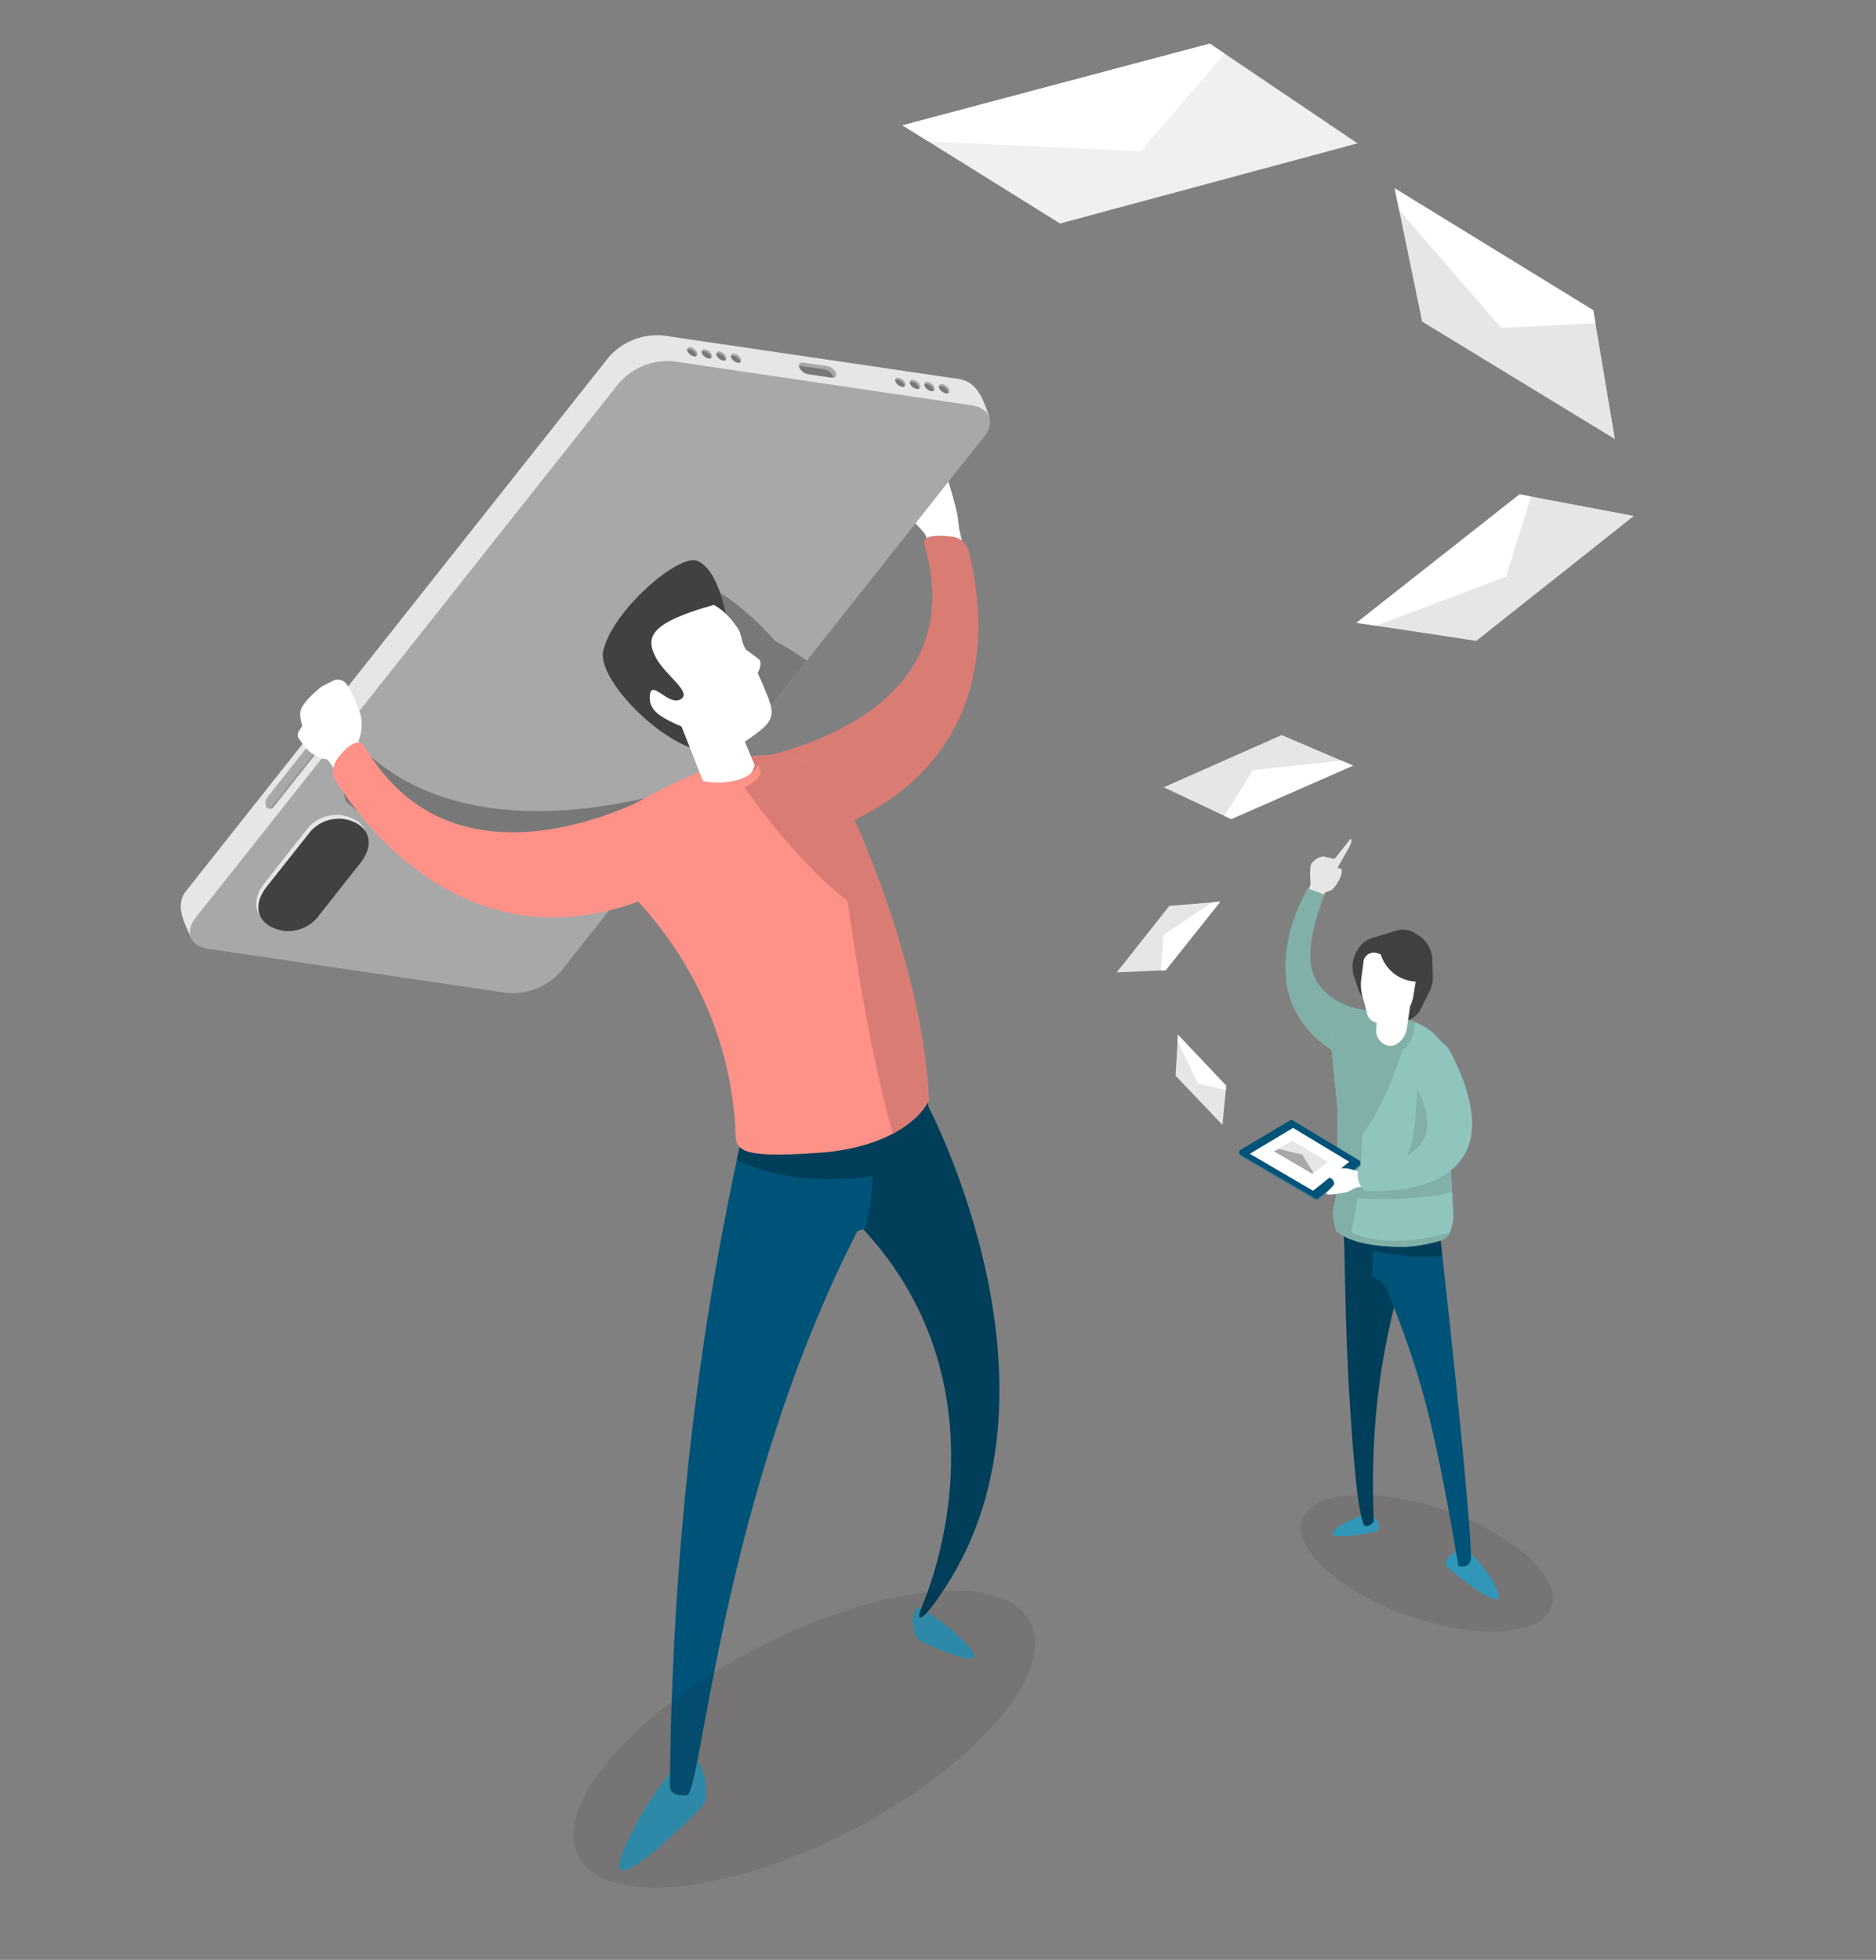 <svg id="Capa_1" data-name="Capa 1" xmlns="http://www.w3.org/2000/svg" xmlns:xlink="http://www.w3.org/1999/xlink" viewBox="0 0 426.3 445.21"><rect x="0" y="0" width="426.3" height="445.21" fill="#808080" stroke="none"/><defs><style>.cls-1{fill:none;}.cls-2{fill:#81b0a8;}.cls-3{fill:#fff;}.cls-4{fill:#e6e6e6;}.cls-5{clip-path:url(#clip-path);}.cls-6{fill:#a8a8a8;}.cls-7{fill:#787878;}.cls-8{fill:#414042;}.cls-9{fill:#999;}.cls-10{fill:#d97c74;}.cls-11{fill:#3097b9;}.cls-12{fill:#003e5a;}.cls-13{clip-path:url(#clip-path-2);}.cls-14{fill:#005378;}.cls-15{clip-path:url(#clip-path-3);}.cls-16{fill:#ff9288;}.cls-17{clip-path:url(#clip-path-4);}.cls-18{clip-path:url(#clip-path-5);}.cls-19{clip-path:url(#clip-path-6);}.cls-20{fill:#f0f0f0;}.cls-21{clip-path:url(#clip-path-7);}.cls-22{clip-path:url(#clip-path-8);}.cls-23{clip-path:url(#clip-path-9);}.cls-24{clip-path:url(#clip-path-10);}.cls-25{clip-path:url(#clip-path-11);}.cls-26{clip-path:url(#clip-path-12);}.cls-27{fill:#1e120d;opacity:0.1;}.cls-28{clip-path:url(#clip-path-13);}.cls-29{clip-path:url(#clip-path-14);}.cls-30{fill:#90c5bd;}.cls-31{fill:#337593;}.cls-32{clip-path:url(#clip-path-15);}</style><clipPath id="clip-path"><path class="cls-1" d="M153,82.07l67.78,10c4.2.62,5.46,3.82,2.83,7.14L127.48,220.63a14.71,14.71,0,0,1-12.36,4.91l-67.78-10c-4.2-.62-5.47-3.81-2.83-7.14L140.68,87A14.66,14.66,0,0,1,153,82.07Z"/></clipPath><clipPath id="clip-path-2"><path class="cls-1" d="M209.75,245.4l-28.33,3.16s-.59,1.06-1.42,2.78c-4.8-.23-5.14-1-7.82-.66a3.89,3.89,0,0,0-2.5,2c-.71,6.16-16.71,64.3-17.46,153,0,2.66,3.87,2.11,3.87,2.11,3.35-.24,7.81-67.85,38.74-128.13C218.28,272.64,209.75,245.4,209.75,245.4Z"/></clipPath><clipPath id="clip-path-3"><path class="cls-1" d="M186.3,261.85c-21.08,1.55-18.89-1.27-19.23-6.32-2.9-42.67-36.64-63.47-36.64-63.47,10.14-9.08,32.14-19.58,41-20.34,16-1.36,19.56,6.45,25.5,21.1,14.28,35.28,14,56.5,14.09,57.22C209.7,253.07,203.07,260.62,186.3,261.85Z"/></clipPath><clipPath id="clip-path-4"><path class="cls-1" d="M167.82,143c.51.8.8,2.95,1.28,3.81a94.82,94.82,0,0,1,5.1,10.77c1.35,3.18,1.71,5.14-.1,7.12-1.26,1.39-7.1,5.91-9.91,5.72-3.42-.24-5.23-3.64-9-5.25-4.36-1.88-7.53-3.41-7.55-6.57,0-5.12,4.15,2,7.06.24,2.67-1.64-3.51-5.36-5.68-9.5-2.47-4.72-1.22-7.87,13.16-11.93C162.19,137.4,165.08,138.68,167.82,143Z"/></clipPath><clipPath id="clip-path-5"><polygon class="cls-1" points="439.92 40.01 492.14 14.62 522.1 27.31 471.59 52.09 439.92 40.01"/></clipPath><clipPath id="clip-path-6"><polygon class="cls-1" points="205.08 28.47 274.91 9.91 308.48 32.56 240.88 50.77 205.08 28.47"/></clipPath><clipPath id="clip-path-7"><polygon class="cls-1" points="277.29 204.83 264.9 220.39 253.76 220.89 265.72 205.77 277.29 204.83"/></clipPath><clipPath id="clip-path-8"><polygon class="cls-1" points="267.68 235.06 278.65 246.64 277.79 255.54 267.13 244.35 267.68 235.06"/></clipPath><clipPath id="clip-path-9"><polygon class="cls-1" points="430.51 96.58 467.67 85.32 486.11 96.86 450.15 107.89 430.51 96.58"/></clipPath><clipPath id="clip-path-10"><polygon class="cls-1" points="316.92 42.77 362.05 70.48 366.97 99.74 323.16 73.05 316.92 42.77"/></clipPath><clipPath id="clip-path-11"><polygon class="cls-1" points="308.25 141.47 345.31 112.29 371.28 117.2 335.47 145.58 308.25 141.47"/></clipPath><clipPath id="clip-path-12"><polygon class="cls-1" points="307.48 173.91 279.78 186.06 264.45 178.84 291.24 166.98 307.48 173.91"/></clipPath><clipPath id="clip-path-13"><path class="cls-1" d="M326.88,277.63c-3.47-30-14.71-.51-14.71-.51l.05.25-6.37,2.26s-.23.07-.23.1l.12,4.78c0,2.35.85,4.41,3.15,4.91l2.81.61a5.35,5.35,0,0,1,3.72,3.5c7.13,18.09,10.09,27.68,15.92,61.74,0,0-.41.58,1.17.58a1.85,1.85,0,0,0,1.74-1.51C334.55,349,330.12,305.55,326.88,277.63Z"/></clipPath><clipPath id="clip-path-14"><path class="cls-2" d="M329.37,259.94l.93-16.48c.34-3.82-1.71-5.64-3.67-7.85C322,230.37,311,229.76,311,229.76c-6.67-2-7.84,1.81-8.54,7.2L304,252.4l-.3,17.86c0,2.55-1.41,5.08-.46,7.46h0l.45,2L305,280c4.85,1.32,8.19,2.7,12.82,2.68l11.48-2.2.12-.45a10.6,10.6,0,0,0,.81-4.62Z"/></clipPath><clipPath id="clip-path-15"><polygon class="cls-1" points="289.53 261.55 298.21 266.62 301.72 263.95 293.65 259.11 289.53 261.55"/></clipPath></defs><title>img-contacto-6</title><path class="cls-3" d="M209.75,120.73,207.18,118a3.71,3.71,0,0,1-.62-.85l-2.46-4.7c-.25-.47-1.13-2.55-.95-2.85,1.37-2.39,3,.86,3.21,1.18,0,0,.58,1.42,1,1.57a.69.69,0,0,0,.61-.22c.31-.71-2.84-5.82-3-6-.46-.71-1.89-2.51-2.22-3.13-.2-.39,1.12-1,1.41-.78l8.92,1c1.46,2.31,4.38,12.21,4.66,14.93l.16,1.6c0,.16.05.31.08.46l.62,2.71a3.86,3.86,0,0,1-2.79,4.59h0a3.87,3.87,0,0,1-4.75-3l-.41-2A3.93,3.93,0,0,0,209.75,120.73Z"/><path class="cls-4" d="M150.71,76.21l67.44,9.92c4.39.85,5.49,5.55,6.7,8.61l-99.69,120a14.69,14.69,0,0,1-12.37,4.9l-69.48-6.78c-1-2.57-3.76-7-1.13-10.33L138.35,81.11A14.67,14.67,0,0,1,150.71,76.21Z"/><g class="cls-5"><rect class="cls-6" x="3.23" y="45.41" width="299.69" height="200.72" transform="translate(-41.58 63.37) rotate(-20.65)"/><path class="cls-7" d="M193.54,156.88c-.92-.5-3.29-1.51-5.5-2.42l-1.11-.83c-1.24-.94-3.14-3.25-4.38-4.12a57.26,57.26,0,0,0-6.35-3.87c-5.75-6.29-11.75-11.38-16.88-12.92-6.72-2-17.41,11.77-13.67,21.66,3,7.85,41.92,28.16,51.31,24.49l.24,0c3.82.24,8.05-2.55,8.73-4,1-2.12,1.8-5-2.22-8.38-3.27-2.79-6-4.89-8.46-6.75A3.62,3.62,0,0,0,193.54,156.88Z"/><path class="cls-7" d="M78,164.56s19.49,36.69,91.11,9.91,77.65-17.61,77.65-17.61L154.12,197l-52.87,4.27L78.58,182l-4.06-16.07Z"/></g><path class="cls-4" d="M77.39,185.15h0c5.91.87,7.72,5.42,4,10.11l-9.88,12.47a8.76,8.76,0,0,1-7.35,2.91h0c-5.92-.87-7.72-5.42-4-10.11L70,188.06A8.76,8.76,0,0,1,77.39,185.15Z"/><path class="cls-8" d="M77.84,186h0c5.92.87,7.72,5.42,4,10.1L72,208.56a8.76,8.76,0,0,1-7.35,2.91h0c-5.92-.87-7.72-5.42-4-10.11l9.88-12.47A8.73,8.73,0,0,1,77.84,186Z"/><path class="cls-6" d="M213.43,88.13a1,1,0,0,1-.08-.31c0-.4.28-.64.77-.57a2.16,2.16,0,0,1,1.52,1.2.64.64,0,0,1-.13.78.84.84,0,0,1-.57.1A2.12,2.12,0,0,1,213.43,88.13Z"/><path class="cls-6" d="M210.11,87.64a1.25,1.25,0,0,1-.07-.31c0-.4.27-.64.77-.57A2.13,2.13,0,0,1,212.32,88a.6.6,0,0,1-.13.77.75.75,0,0,1-.56.1A2.16,2.16,0,0,1,210.11,87.64Z"/><path class="cls-6" d="M206.8,87.15a.92.92,0,0,1-.07-.31c0-.39.27-.63.76-.56a2.13,2.13,0,0,1,1.52,1.2.61.61,0,0,1-.13.78.76.76,0,0,1-.56.09A2.13,2.13,0,0,1,206.8,87.15Z"/><path class="cls-6" d="M203.49,86.67a1,1,0,0,1-.08-.31c0-.4.28-.64.77-.57A2.16,2.16,0,0,1,205.7,87a.64.64,0,0,1-.13.78.84.84,0,0,1-.57.1A2.12,2.12,0,0,1,203.49,86.67Z"/><path class="cls-7" d="M213.43,88.13a1,1,0,0,1-.08-.31.79.79,0,0,1,.57-.1,2.12,2.12,0,0,1,1.51,1.2,1,1,0,0,1,.08.31.84.84,0,0,1-.57.1A2.12,2.12,0,0,1,213.43,88.13Z"/><path class="cls-7" d="M210.11,87.64a1.25,1.25,0,0,1-.07-.31.81.81,0,0,1,.56-.1,2.16,2.16,0,0,1,1.52,1.2,1,1,0,0,1,.07.31.75.75,0,0,1-.56.1A2.16,2.16,0,0,1,210.11,87.64Z"/><path class="cls-7" d="M206.8,87.15a.92.92,0,0,1-.07-.31.75.75,0,0,1,.56-.09,2.12,2.12,0,0,1,1.52,1.19,1.43,1.43,0,0,1,.07.32.76.76,0,0,1-.56.09A2.13,2.13,0,0,1,206.8,87.15Z"/><path class="cls-7" d="M203.49,86.67a1,1,0,0,1-.08-.31.74.74,0,0,1,.57-.1,2.1,2.1,0,0,1,1.51,1.2,1,1,0,0,1,.08.31.84.84,0,0,1-.57.1A2.12,2.12,0,0,1,203.49,86.67Z"/><path class="cls-6" d="M166.14,81.2a1.35,1.35,0,0,1-.07-.31c0-.4.27-.64.77-.57a2.12,2.12,0,0,1,1.51,1.2.61.61,0,0,1-.13.78.8.8,0,0,1-.56.1A2.16,2.16,0,0,1,166.14,81.2Z"/><path class="cls-6" d="M162.83,80.71a.92.92,0,0,1-.07-.31c0-.4.27-.64.76-.57A2.15,2.15,0,0,1,165,81a.6.6,0,0,1-.13.77.81.81,0,0,1-.56.1A2.16,2.16,0,0,1,162.83,80.71Z"/><path class="cls-6" d="M159.52,80.22a.73.73,0,0,1-.07-.31c0-.39.27-.64.76-.56a2.13,2.13,0,0,1,1.52,1.2.62.62,0,0,1-.13.77.74.74,0,0,1-.57.1A2.12,2.12,0,0,1,159.52,80.22Z"/><path class="cls-6" d="M156.2,79.74a1.43,1.43,0,0,1-.07-.32c0-.39.28-.63.77-.56a2.12,2.12,0,0,1,1.51,1.2.61.61,0,0,1-.13.78.75.75,0,0,1-.56.09A2.14,2.14,0,0,1,156.2,79.74Z"/><path class="cls-7" d="M166.14,81.2a1.35,1.35,0,0,1-.07-.31.75.75,0,0,1,.56-.1,2.16,2.16,0,0,1,1.52,1.2,1,1,0,0,1,.07.31.8.8,0,0,1-.56.1A2.16,2.16,0,0,1,166.14,81.2Z"/><path class="cls-7" d="M162.83,80.71a.92.92,0,0,1-.07-.31.8.8,0,0,1,.56-.1,2.16,2.16,0,0,1,1.52,1.2,1.35,1.35,0,0,1,.07.31.81.81,0,0,1-.56.1A2.16,2.16,0,0,1,162.83,80.71Z"/><path class="cls-7" d="M159.52,80.22a.73.73,0,0,1-.07-.31.8.8,0,0,1,.56-.1,2.12,2.12,0,0,1,1.51,1.2,1,1,0,0,1,.08.31.74.74,0,0,1-.57.1A2.12,2.12,0,0,1,159.52,80.22Z"/><path class="cls-7" d="M156.2,79.74a1.43,1.43,0,0,1-.07-.32.78.78,0,0,1,.57-.09,2.14,2.14,0,0,1,1.51,1.2.92.92,0,0,1,.07.31.75.75,0,0,1-.56.09A2.14,2.14,0,0,1,156.2,79.74Z"/><path class="cls-6" d="M181.65,83.47v0a1.39,1.39,0,0,1-.09-.38c0-.49.34-.8,1-.71l5.49.81a2.67,2.67,0,0,1,1.89,1.5v0c.25.62,0,1.07-.59,1.1H189l-5.5-.81A2.69,2.69,0,0,1,181.65,83.47Z"/><path class="cls-7" d="M181.65,83.47v0a1.39,1.39,0,0,1-.09-.38,1.32,1.32,0,0,1,.27,0l5.5.8a2.71,2.71,0,0,1,1.89,1.5v0a1.39,1.39,0,0,1,.09.38H189l-5.5-.81A2.69,2.69,0,0,1,181.65,83.47Z"/><path class="cls-9" d="M61.29,181.21l14.58-19.07a1.05,1.05,0,0,1,1.43.47v0a2.25,2.25,0,0,1-.29,2L62.15,183.38a1.06,1.06,0,0,1-1.67-.13l.52-.06A2.25,2.25,0,0,1,61.29,181.21Z"/><path class="cls-6" d="M60.72,181.16l14.87-18.77a.61.61,0,0,1,1.14.17v0a2.25,2.25,0,0,1-.29,2L61.58,183.33c-.39.5-.9.42-1.14-.17v0A2.25,2.25,0,0,1,60.72,181.16Z"/><path class="cls-3" d="M73.17,155.91s-4.77,3.58-4.94,6,1.83,7.32,4.17,8.62,5.91,8.38,5.91,8.38l6.44-4.1-3.31-6.42A10.56,10.56,0,0,0,82,162.6a32.23,32.23,0,0,0-3.06-6.94,2.49,2.49,0,0,0-3.31-1Z"/><path class="cls-10" d="M216.45,121.92a4.26,4.26,0,0,1,3.61,3.16c3.18,11.87,11,55.81-45.86,67.78-61.34,12.91-12.33-16-6.37-19.48a4.39,4.39,0,0,1,1.17-.46c5.79-1.31,52.52-9.64,41.05-49.29C209.42,121.42,213.52,121.55,216.45,121.92Z"/><path class="cls-11" d="M208.59,365.1a41.16,41.16,0,0,1,11.89,9.3c5.09,6-11.13-1.29-11.77-1.93S206.21,367.44,208.59,365.1Z"/><path class="cls-12" d="M210.61,250.67s36.54,68.34.88,114.62c-1.56,2-3.66,3.77-2-.32,7.15-17.23,14.55-54.81-12.5-84.83C140.34,217.21,210.61,250.67,210.61,250.67Z"/><path class="cls-11" d="M155.9,398.49s-9.46,9.84-14.48,22.52,17.9-9.91,18.6-11.33S161.26,400.3,155.9,398.49Z"/><g class="cls-13"><polygon class="cls-14" points="210.77 416.91 112.94 424.09 130.41 241.16 228.24 233.98 210.77 416.91"/><path class="cls-12" d="M196.05,253.41s5.25,11.76-.4,29,25.95,3,25.95,3l-5.33-39.77Z"/><path class="cls-12" d="M154.13,253.26s15.86,24,59,10.5,12.29-43.36,12.29-43.36l-75.2,11.35Z"/></g><g class="cls-15"><rect class="cls-16" x="129.3" y="160.38" width="90.1" height="117.57" transform="translate(386.44 402.06) rotate(169.27)"/><path class="cls-10" d="M164.66,172.26s28.47,45.5,49.11,39.21S196,155.24,196,155.24l-25.61,2.19Z"/><path class="cls-10" d="M189.67,180.93s6.89,68.29,18.8,91.61,51.36-4.69,51.36-4.69l-43.59-99.94Z"/></g><path class="cls-16" d="M76.91,172c-1,1.4-1.79,3.4-.88,4.9,6.38,10.5,35.69,51.07,84.79,20,7.39-4.68-8.7-18.51-9.06-18.27-4.95,3.28-48.28,26.48-69-9.21C81.57,167.45,78.67,169.64,76.91,172Z"/><path class="cls-8" d="M165.45,169.59c-8.21,6.44-30.16-14-28.37-21.76,2.14-9.24,17.3-22.24,21.43-20.4C167.43,131.42,167.39,161.92,165.45,169.59Z"/><g class="cls-17"><polygon class="cls-3" points="195.71 156 157.93 185.65 130.32 149.69 168.1 120.04 195.71 156"/></g><path class="cls-3" d="M167,145.91a63.63,63.63,0,0,1,5.5,3.89c.94.94-.38,4-1.8,4.51S167,145.91,167,145.91Z"/><path class="cls-3" d="M160.39,179.05a12.3,12.3,0,0,0,7.05-.82,6.74,6.74,0,0,0,4.07-4.39L164,156l-11,4.28Z"/><path class="cls-16" d="M167.28,177.24c-5.19,1.27-8.4-.13-8.4-.13l.49,2s3.21,1.4,8.41.13c4.08-1,5.06-3.58,5.06-3.58l-.52-2C172.21,174,171.14,176.3,167.28,177.24Z"/><path class="cls-3" d="M69.43,163.69l-1.51,2.4a1.59,1.59,0,0,0,.08,1.84c.31.41.67.9,1,1.38.69,1.08,4.15,4.2,7.09,2.84s-5.63-5.86-5.63-5.86A2,2,0,0,0,69.43,163.69Z"/><g class="cls-18"><polygon class="cls-3" points="496.98 12.72 483.5 36.33 437.44 43.12 416.14 23.38 487.89 -18.64 496.98 12.72"/></g><g class="cls-19"><rect class="cls-20" x="192.46" y="-25.44" width="126.33" height="107.23" transform="translate(10.14 -48.49) rotate(11.05)"/><polygon class="cls-3" points="281.28 8.75 259.19 34.36 201.31 31.67 180 2.47 277.66 -31.72 281.28 8.75"/></g><g class="cls-21"><rect class="cls-4" x="248.78" y="198.43" width="34.77" height="29.51" transform="translate(598.21 290.9) rotate(154.48)"/><polygon class="cls-3" points="263.68 221.69 264.37 212.4 277.6 203.51 287.1 206.47 271.12 230.04 263.68 221.69"/></g><g class="cls-22"><rect class="cls-4" x="259.12" y="232.99" width="27.9" height="23.68" transform="translate(424.49 -89.21) rotate(72.51)"/><polygon class="cls-3" points="279.54 247.76 272.24 246.17 266.66 234.66 270.07 227.45 287.01 242.78 279.54 247.76"/></g><g class="cls-23"><rect class="cls-4" x="423.71" y="66.68" width="67.88" height="57.61" transform="translate(20.79 -70.99) rotate(9.07)"/><polygon class="cls-3" points="471.06 84.58 459.68 98.74 428.55 98.37 416.57 83.09 468.37 62.91 471.06 84.58"/></g><g class="cls-24"><rect class="cls-4" x="296.32" y="30.18" width="92.58" height="78.58" transform="translate(217.03 -256.78) rotate(57.49)"/><polygon class="cls-3" points="365.88 73.27 341.12 74.48 313.32 42.39 318.06 16.33 385.54 50.91 365.88 73.27"/></g><g class="cls-25"><rect class="cls-4" x="297.24" y="93.23" width="82.45" height="69.99" transform="translate(-19.52 74.89) rotate(-12.27)"/><polygon class="cls-3" points="348.82 109.96 342.2 131.01 306.82 144.36 286.5 132.37 336.19 86.64 348.82 109.96"/></g><g class="cls-26"><rect class="cls-4" x="260.15" y="154.84" width="52.88" height="44.87" transform="translate(565.98 365.68) rotate(-177.74)"/><polygon class="cls-3" points="277.22 186.94 284.72 174.94 308.83 172.35 319.51 183.06 281.31 203.45 277.22 186.94"/></g><path class="cls-27" d="M352.83,363.73c-.73,7.12-14.13,9-29.92,4.24s-28-14.42-27.24-21.53,14.13-9,29.92-4.24S353.57,356.62,352.83,363.73Z"/><path class="cls-11" d="M311.12,343.83s-5.09,1.12-7.94,3.84,9.48.37,9.87.09S313.87,345.31,311.12,343.83Z"/><path class="cls-11" d="M329.75,353.17a4,4,0,0,1,5.26.53c1.73,1.79,4.35,4.9,5.42,8.2,1.64,5.12-11.63-5.72-11.91-6.31A2.61,2.61,0,0,1,329.75,353.17Z"/><path class="cls-12" d="M305.85,279.63a1.65,1.65,0,0,0-.48,1.28c.25,3.77.25,18.78,1.19,35,1,16.65,2,27.13,3.34,30.43.32.77,2.31-.09,2.27-1-1.4-33.09,5.75-53.4,10.68-68.71S309,276.48,305.85,279.63Z"/><g class="cls-28"><polygon class="cls-14" points="347.15 363.05 304.26 359.05 298.76 258.35 340.64 258.35 347.15 363.05"/><polygon class="cls-12" points="312.06 282.88 311.42 298.49 303.65 286.58 304.53 277.03 312.06 282.88"/><path class="cls-12" d="M302.47,281.12s14.41,6.33,27.88,3.73,8.18-18.63,8.18-18.63l-39,5.91Z"/></g><path class="cls-4" d="M298.91,207.18l2.21-4.47a7.41,7.41,0,0,0,1.51-.56,7.73,7.73,0,0,0,2.23-3.81c.32-1.4-1-1.13-1-1.13A1,1,0,0,1,304,197l2.18-3.82c.38-.62,1.33-2.31.69-2.65,0,0-3.27,4.28-3.67,4.58l-2.19-.51a1.35,1.35,0,0,0-.93.09,4.27,4.27,0,0,0-2.1,1.52c-.48,1.09-.15,4.61-.19,4.77L295.83,206Z"/><path class="cls-2" d="M313.65,229.87s-12,.13-15.29-8.81c-2.28-6.2,2.63-17.87,2.63-17.87l-3.84-1.37s-15.28,25,7.17,37.78C320.74,249,313.65,229.87,313.65,229.87Z"/><path class="cls-2" d="M329.37,259.94l.93-16.48c.34-3.82-1.71-5.64-3.67-7.85C322,230.37,311,229.76,311,229.76c-6.67-2-7.84,1.81-8.54,7.2L304,252.4l-.3,17.86c0,2.55-1.41,5.08-.46,7.46h0l.45,2L305,280c4.85,1.32,8.19,2.7,12.82,2.68l11.48-2.2.12-.45a10.6,10.6,0,0,0,.81-4.62Z"/><g class="cls-29"><rect class="cls-30" x="294.76" y="219.73" width="46.55" height="68.09"/><path class="cls-2" d="M320,235.72c-1.41.44-6.88,29-24.12,30.9s8.22-47.41,8.22-47.41Z"/><path class="cls-2" d="M309.17,239.7s2.4,29.79-4,46.27-23.58,11.34-23.58,11.34l-7.21-51.15,32.24-11.08Z"/><path class="cls-2" d="M322,246.74s-.08,12.31-2.25,15.74,2.25,4.44,2.25,4.44l10.84,3.65,9.68-11.82Z"/><path class="cls-2" d="M312.4,225.62l-.69,8.74a4.83,4.83,0,0,0,3.26,5h0c2.94,1,5.71-2,6.3-5.07l1.65-11.65-10.74-.86Z"/><path class="cls-2" d="M324.72,249.28s14.79,18.84-24.31,16.55a3.69,3.69,0,0,0-1.23,2.65,4.52,4.52,0,0,0,1.69,3s58.51,8.77,38.94-28.06C334.44,233.35,324.72,249.28,324.72,249.28Z"/></g><path class="cls-2" d="M329.37,280h0c-18.52,5.1-25.16-1.83-26.12-2.37l.37,2.07c1,.52,3.57,3.56,15.55,3.56a35.28,35.28,0,0,0,8.44-1.51C328.19,281.54,329.31,280.94,329.37,280Z"/><path class="cls-8" d="M308.57,224.44l-.84-2.47a7.1,7.1,0,0,1,.7-6.08l.27-.41a5.71,5.71,0,0,1,3.11-2.41l5.52-1.68a5.1,5.1,0,0,1,4.3.64l1,.67a6.56,6.56,0,0,1,2.82,5.25l.15,3.74a7.17,7.17,0,0,1-.71,3.43l-2,4h0a5.29,5.29,0,0,1-8.13,1.77l-4.3-3.55A6.32,6.32,0,0,1,308.57,224.44Z"/><path class="cls-3" d="M313.24,227.48l-.51,6.35a3.51,3.51,0,0,0,2.37,3.6h0c2.14.73,4.15-1.47,4.58-3.68l1.21-8.46-7.81-.63Z"/><path class="cls-3" d="M321.12,226.49l.85-5.07a2.42,2.42,0,0,0-1.7-2.72l-7.38-2.2a2.42,2.42,0,0,0-3,1.6l-.63,4.89a10.87,10.87,0,0,0,.65,4.34l.81,3.16a2.88,2.88,0,0,0,1.9,1.79h0a5.88,5.88,0,0,0,4.88-.71l.53-.35A7,7,0,0,0,321.12,226.49Z"/><path class="cls-31" d="M281.88,261.57l11.24-6.72a.66.66,0,0,1,.64,0l15.11,9.1a.62.62,0,0,1,.07,1l-9.41,7.52a.62.62,0,0,1-.7,0l-16.94-9.9A.61.61,0,0,1,281.88,261.57Z"/><path class="cls-14" d="M281.88,261.22l11.24-6.72a.61.61,0,0,1,.64,0l15.11,9.1a.62.62,0,0,1,.07,1l-9.41,7.52a.62.62,0,0,1-.7.05l-16.94-9.9A.61.61,0,0,1,281.88,261.22Z"/><polygon class="cls-3" points="284 262.09 293.83 256.21 306.61 263.91 298.38 270.49 284 262.09"/><g class="cls-32"><polygon class="cls-4" points="298.85 255.07 287.32 254.15 292.61 271.11 304.14 272.03 298.85 255.07"/><polygon class="cls-6" points="298.87 267.04 295.89 262.27 289.53 260.75 289.04 264.21 299.77 273.13 298.87 267.04"/></g><path class="cls-3" d="M307.89,265.88a11.09,11.09,0,0,0-1.72-.47s-5.2-.23-5.9.69c-.52.7.8,1.21,1.25,1.24,1,.06,2.37,1.26,1.14,2.33l-1.39,1.41a2.52,2.52,0,0,0,.52.28,7.34,7.34,0,0,0,1.58-.13h.11l2.38-.38a1.51,1.51,0,0,0,.41-.13l1.72-.86a1.23,1.23,0,0,1,.42-.14l3.46-.51a1.41,1.41,0,0,0,1.14-1.82l-.33-1.07a1.42,1.42,0,0,0-1.7-.95l-2.23.57A1.48,1.48,0,0,1,307.89,265.88Z"/><path class="cls-30" d="M321.44,246.58s11.87,17.11-12.5,18.38a4.63,4.63,0,0,0-.37,2.7,5.31,5.31,0,0,0,1.49,2.83s37.27,3.32,19.8-31C325.06,230.12,321.44,246.58,321.44,246.58Z"/><path class="cls-8" d="M313.08,215.25l1,2.38a8.73,8.73,0,0,0,7.14,5.31l2.17.23-.42-7.92Z"/><path class="cls-27" d="M130.4,418.11c1.41,13.6,26,14.3,54.93,1.57S236.56,385.6,235.15,372s-26-14.3-54.92-1.56S129,404.51,130.4,418.11Z"/></svg>